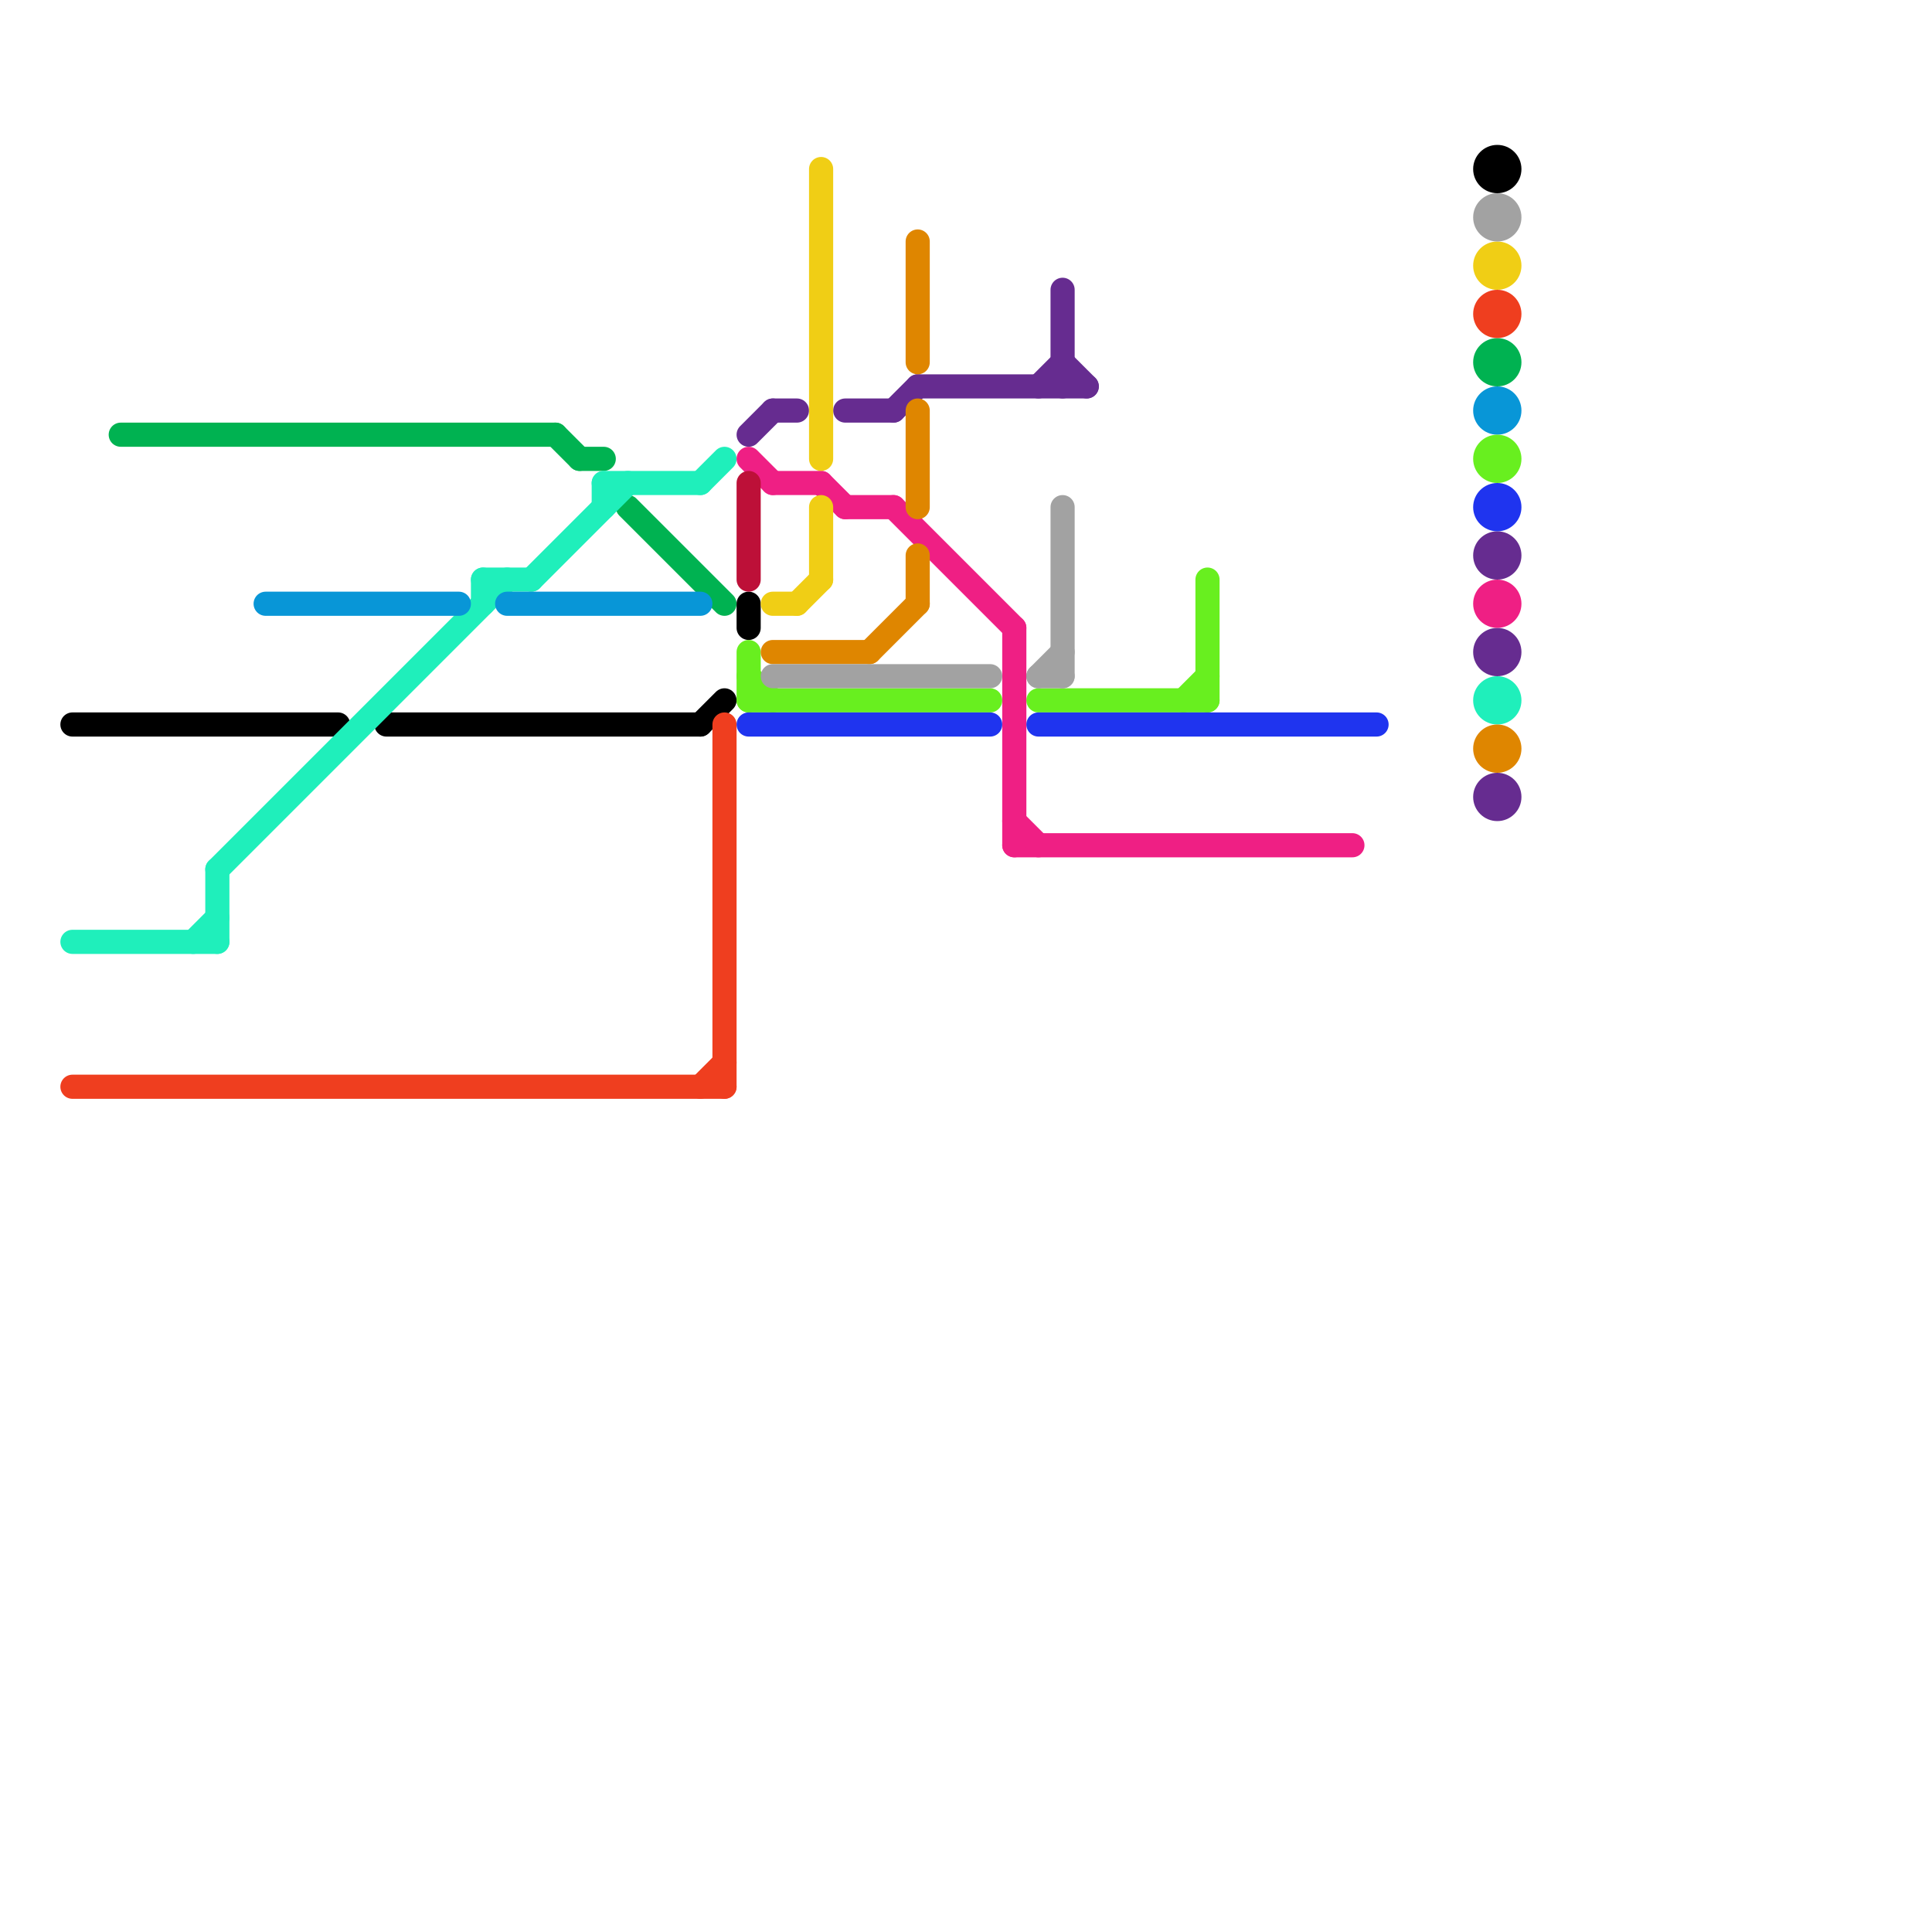 
<svg version="1.1" xmlns="http://www.w3.org/2000/svg" viewBox="0 0 80 80">
<style>text { font: 1px Helvetica; font-weight: 600; white-space: pre; dominant-baseline: central; } line { stroke-width: 1; fill: none; stroke-linecap: round; stroke-linejoin: round; } .c0 { stroke: #00b251 } .c1 { stroke: #000000 } .c2 { stroke: #1fefbb } .c3 { stroke: #ef3e1f } .c4 { stroke: #0896d7 } .c5 { stroke: #662c90 } .c6 { stroke: #ef1f84 } .c7 { stroke: #bd1038 } .c8 { stroke: #68ef1f } .c9 { stroke: #1f34ef } .c10 { stroke: #f0ce15 } .c11 { stroke: #df8600 } .c12 { stroke: #a2a2a2 }</style><defs><g id="wm-xf"><circle r="1.2" fill="#000"/><circle r="0.9" fill="#fff"/><circle r="0.6" fill="#000"/><circle r="0.3" fill="#fff"/></g><g id="wm"><circle r="0.6" fill="#000"/><circle r="0.3" fill="#fff"/></g></defs><line class="c0" x1="23" y1="18" x2="24" y2="19"/><line class="c0" x1="26" y1="21" x2="30" y2="25"/><line class="c0" x1="24" y1="19" x2="25" y2="19"/><line class="c0" x1="5" y1="18" x2="23" y2="18"/><circle cx="62" cy="15" r="1" fill="#00b251" /><line class="c1" x1="16" y1="30" x2="29" y2="30"/><line class="c1" x1="31" y1="25" x2="31" y2="26"/><line class="c1" x1="29" y1="30" x2="30" y2="29"/><line class="c1" x1="3" y1="30" x2="14" y2="30"/><circle cx="62" cy="7" r="1" fill="#000000" /><line class="c2" x1="9" y1="36" x2="21" y2="24"/><line class="c2" x1="22" y1="24" x2="26" y2="20"/><line class="c2" x1="20" y1="24" x2="20" y2="25"/><line class="c2" x1="25" y1="20" x2="25" y2="21"/><line class="c2" x1="9" y1="36" x2="9" y2="39"/><line class="c2" x1="25" y1="20" x2="29" y2="20"/><line class="c2" x1="20" y1="24" x2="22" y2="24"/><line class="c2" x1="3" y1="39" x2="9" y2="39"/><line class="c2" x1="29" y1="20" x2="30" y2="19"/><line class="c2" x1="8" y1="39" x2="9" y2="38"/><circle cx="62" cy="29" r="1" fill="#1fefbb" /><line class="c3" x1="29" y1="45" x2="30" y2="44"/><line class="c3" x1="3" y1="45" x2="30" y2="45"/><line class="c3" x1="30" y1="30" x2="30" y2="45"/><circle cx="62" cy="13" r="1" fill="#ef3e1f" /><line class="c4" x1="21" y1="25" x2="29" y2="25"/><line class="c4" x1="11" y1="25" x2="19" y2="25"/><circle cx="62" cy="17" r="1" fill="#0896d7" /><line class="c5" x1="37" y1="17" x2="38" y2="16"/><line class="c5" x1="35" y1="17" x2="37" y2="17"/><line class="c5" x1="43" y1="16" x2="44" y2="15"/><line class="c5" x1="44" y1="12" x2="44" y2="16"/><line class="c5" x1="32" y1="17" x2="33" y2="17"/><line class="c5" x1="31" y1="18" x2="32" y2="17"/><line class="c5" x1="38" y1="16" x2="45" y2="16"/><line class="c5" x1="44" y1="15" x2="45" y2="16"/><circle cx="62" cy="27" r="1" fill="#662c90" /><circle cx="62" cy="33" r="1" fill="#662c90" /><circle cx="62" cy="23" r="1" fill="#662c90" /><line class="c6" x1="42" y1="35" x2="56" y2="35"/><line class="c6" x1="42" y1="34" x2="43" y2="35"/><line class="c6" x1="35" y1="21" x2="37" y2="21"/><line class="c6" x1="34" y1="20" x2="35" y2="21"/><line class="c6" x1="31" y1="19" x2="32" y2="20"/><line class="c6" x1="37" y1="21" x2="42" y2="26"/><line class="c6" x1="32" y1="20" x2="34" y2="20"/><line class="c6" x1="42" y1="26" x2="42" y2="35"/><circle cx="62" cy="25" r="1" fill="#ef1f84" /><line class="c7" x1="31" y1="20" x2="31" y2="24"/><line class="c8" x1="43" y1="29" x2="50" y2="29"/><line class="c8" x1="49" y1="29" x2="50" y2="28"/><line class="c8" x1="31" y1="29" x2="41" y2="29"/><line class="c8" x1="31" y1="27" x2="31" y2="29"/><line class="c8" x1="50" y1="24" x2="50" y2="29"/><line class="c8" x1="31" y1="28" x2="32" y2="29"/><circle cx="62" cy="19" r="1" fill="#68ef1f" /><line class="c9" x1="43" y1="30" x2="57" y2="30"/><line class="c9" x1="31" y1="30" x2="41" y2="30"/><circle cx="62" cy="21" r="1" fill="#1f34ef" /><line class="c10" x1="33" y1="25" x2="34" y2="24"/><line class="c10" x1="34" y1="7" x2="34" y2="19"/><line class="c10" x1="34" y1="21" x2="34" y2="24"/><line class="c10" x1="32" y1="25" x2="33" y2="25"/><circle cx="62" cy="11" r="1" fill="#f0ce15" /><line class="c11" x1="38" y1="10" x2="38" y2="15"/><line class="c11" x1="38" y1="23" x2="38" y2="25"/><line class="c11" x1="38" y1="17" x2="38" y2="21"/><line class="c11" x1="36" y1="27" x2="38" y2="25"/><line class="c11" x1="32" y1="27" x2="36" y2="27"/><circle cx="62" cy="31" r="1" fill="#df8600" /><line class="c12" x1="44" y1="21" x2="44" y2="28"/><line class="c12" x1="43" y1="28" x2="44" y2="27"/><line class="c12" x1="32" y1="28" x2="41" y2="28"/><line class="c12" x1="43" y1="28" x2="44" y2="28"/><circle cx="62" cy="9" r="1" fill="#a2a2a2" />
</svg>
